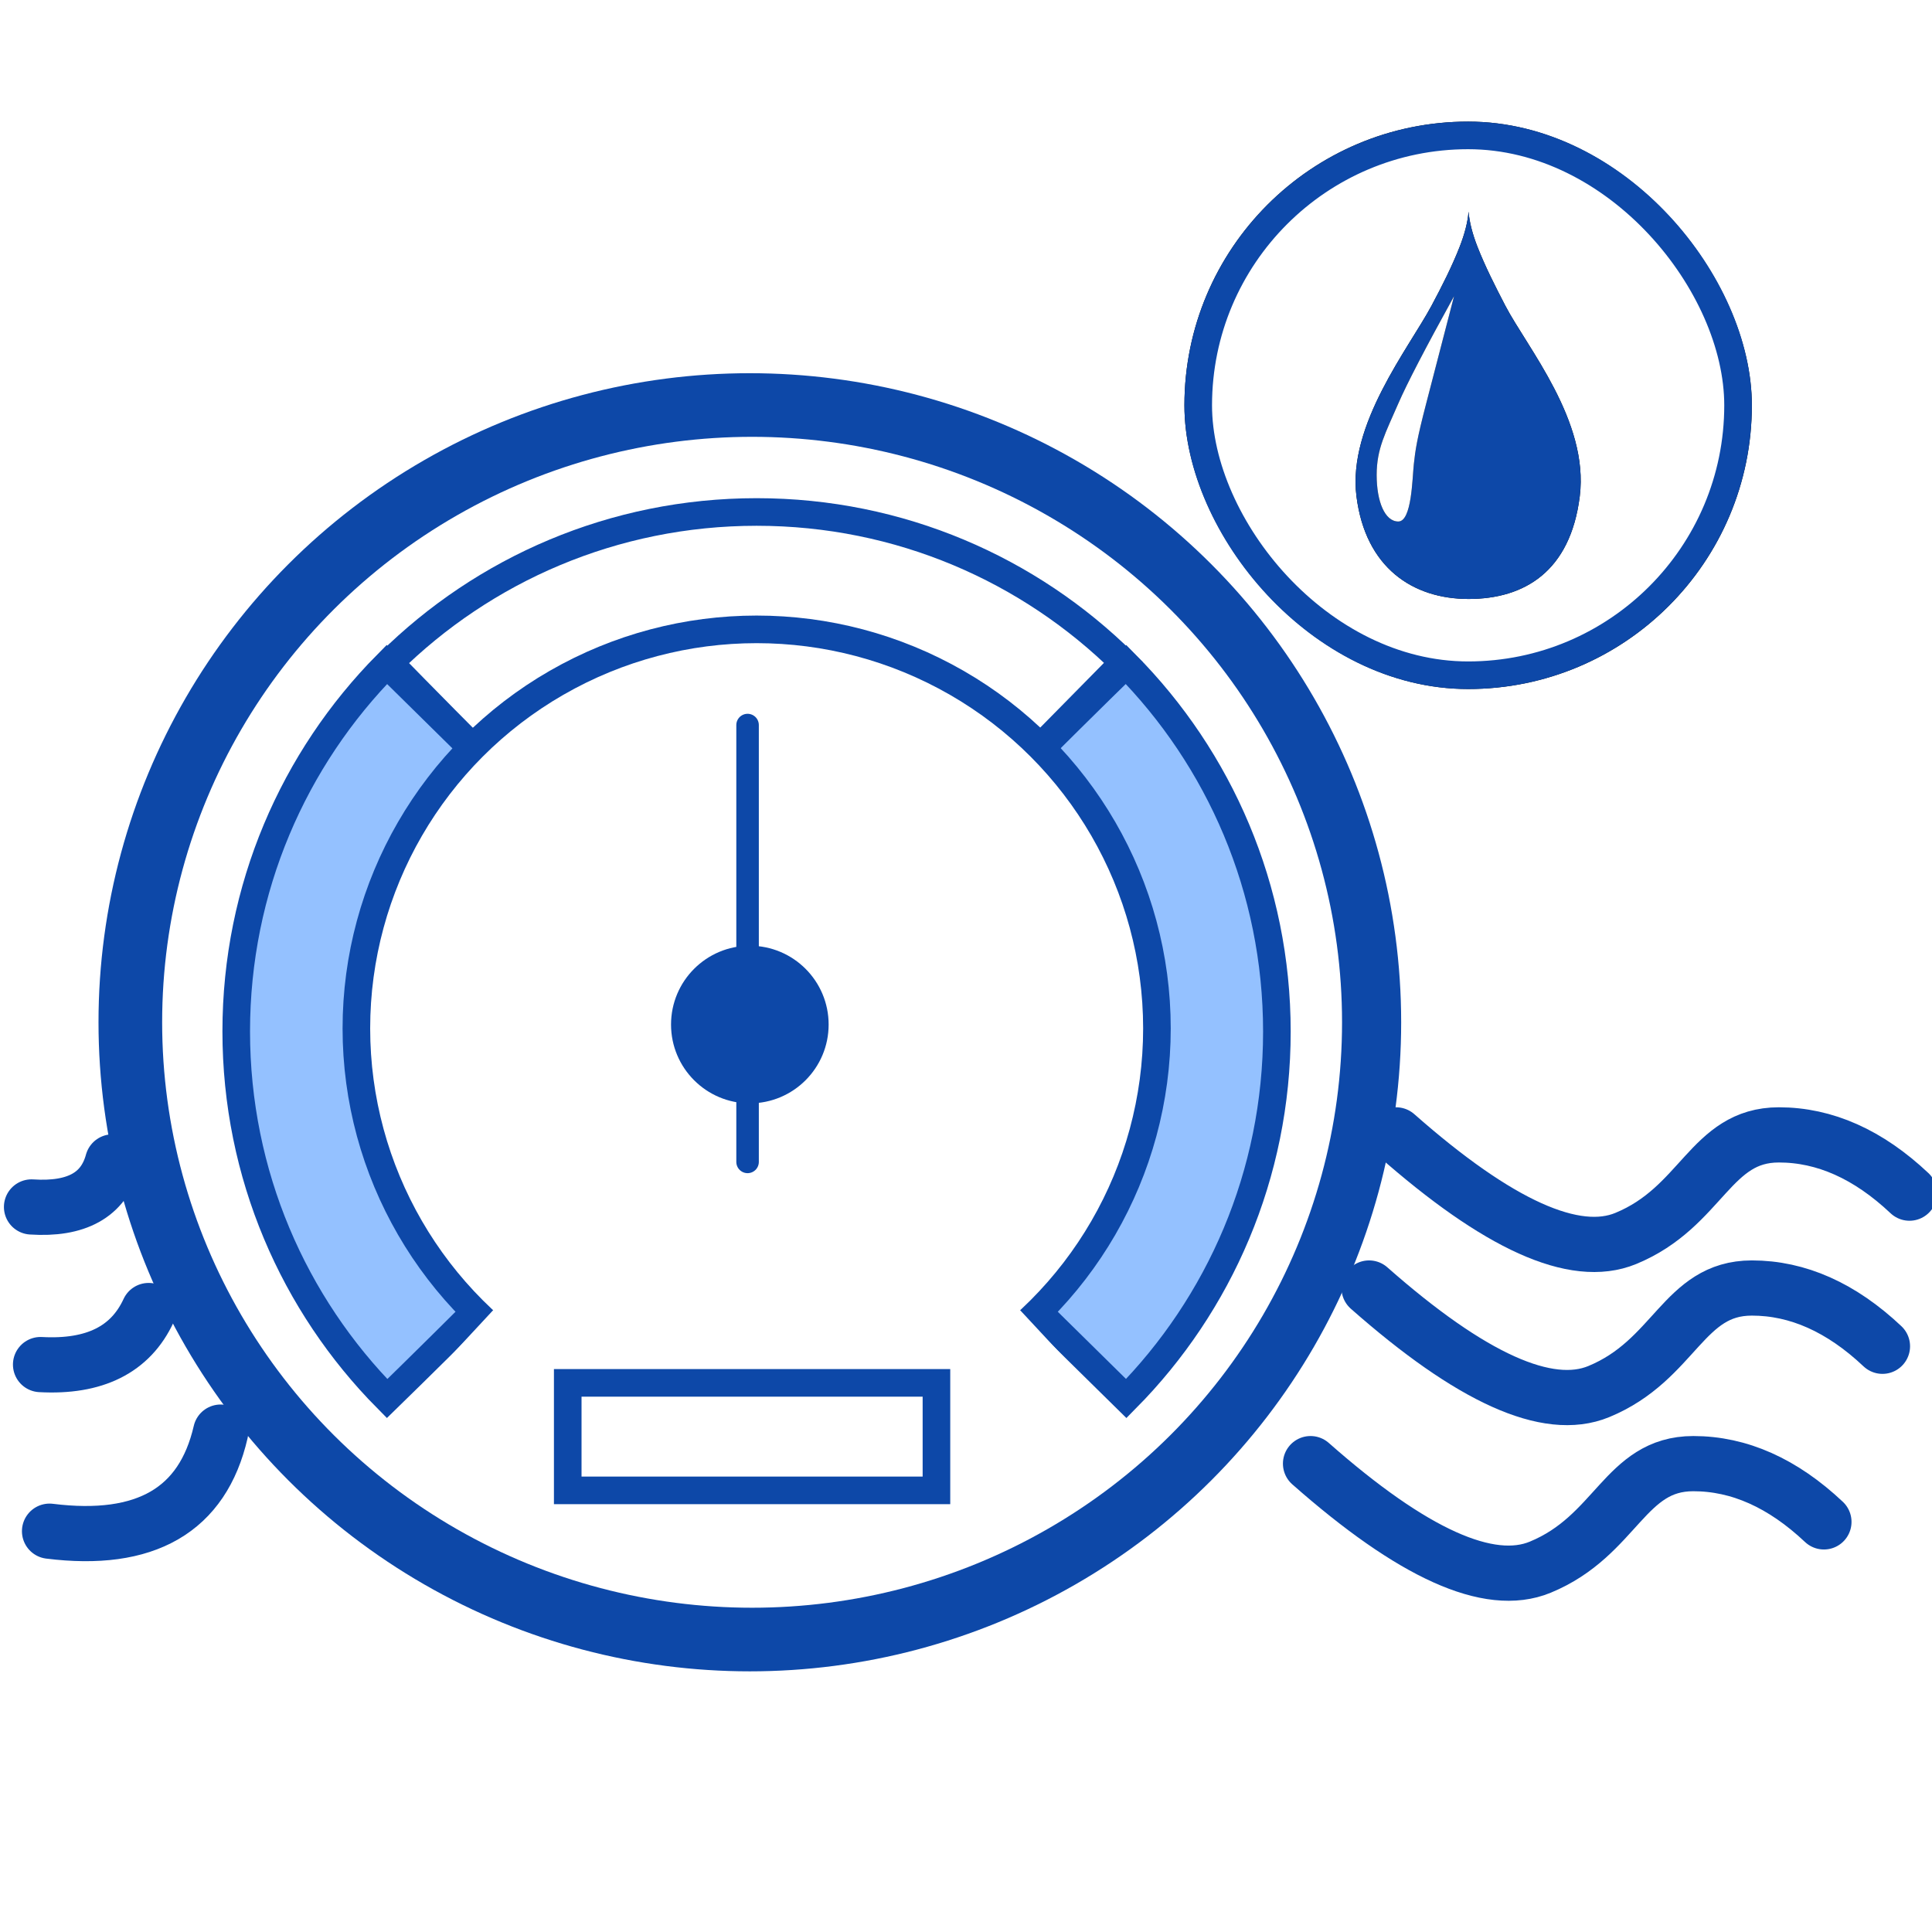<?xml version="1.0" encoding="UTF-8"?>
<svg width="70px" height="70px" viewBox="0 0 70 70" version="1.1" xmlns="http://www.w3.org/2000/svg" xmlns:xlink="http://www.w3.org/1999/xlink">
    <!-- Generator: Sketch 52.5 (67469) - http://www.bohemiancoding.com/sketch -->
    <title>icon eau sanitaire</title>
    <desc>Created with Sketch.</desc>
    <defs>
        <rect id="path-1" x="0" y="0" width="20.559" height="20.559" rx="10.28"></rect>
        <filter x="-7.3%" y="-7.3%" width="114.6%" height="114.6%" filterUnits="objectBoundingBox" id="filter-2">
            <feOffset dx="0" dy="0" in="SourceAlpha" result="shadowOffsetOuter1"></feOffset>
            <feGaussianBlur stdDeviation="0.5" in="shadowOffsetOuter1" result="shadowBlurOuter1"></feGaussianBlur>
            <feComposite in="shadowBlurOuter1" in2="SourceAlpha" operator="out" result="shadowBlurOuter1"></feComposite>
            <feColorMatrix values="0 0 0 0 0.827   0 0 0 0 0.827   0 0 0 0 0.827  0 0 0 0.5 0" type="matrix" in="shadowBlurOuter1"></feColorMatrix>
        </filter>
        <path d="M4.095,0 C4.065,0.373 3.958,0.797 3.773,1.271 C3.495,1.982 3.128,2.705 2.753,3.407 C1.932,4.943 -0.295,7.721 0.033,10.313 C0.36,12.905 2.079,14.033 4.095,14.033 C6.111,14.033 7.783,13.043 8.124,10.313 C8.464,7.583 6.216,4.924 5.422,3.398 C5.062,2.705 4.694,1.979 4.417,1.271 C4.233,0.798 4.125,0.375 4.095,0 Z" id="path-3"></path>
        <filter x="-18.4%" y="-10.7%" width="136.8%" height="121.4%" filterUnits="objectBoundingBox" id="filter-4">
            <feOffset dx="0" dy="0" in="SourceAlpha" result="shadowOffsetOuter1"></feOffset>
            <feGaussianBlur stdDeviation="0.5" in="shadowOffsetOuter1" result="shadowBlurOuter1"></feGaussianBlur>
            <feColorMatrix values="0 0 0 0 0.827   0 0 0 0 0.827   0 0 0 0 0.827  0 0 0 0.5 0" type="matrix" in="shadowBlurOuter1"></feColorMatrix>
        </filter>
        <path d="M3.569,3.062 C2.531,4.943 1.858,6.239 1.55,6.949 C1.089,8.015 0.765,8.577 0.765,9.541 C0.765,10.506 1.062,11.226 1.55,11.226 C2.038,11.226 2.055,9.671 2.111,9.153 C2.167,8.634 2.223,8.245 2.56,6.949 C2.784,6.086 3.121,4.79 3.569,3.062 Z" id="path-5"></path>
        <filter x="-53.5%" y="-18.4%" width="207.0%" height="131.5%" filterUnits="objectBoundingBox" id="filter-6">
            <feOffset dx="0" dy="0" in="SourceAlpha" result="shadowOffsetOuter1"></feOffset>
            <feGaussianBlur stdDeviation="0.5" in="shadowOffsetOuter1" result="shadowBlurOuter1"></feGaussianBlur>
            <feColorMatrix values="0 0 0 0 0.827   0 0 0 0 0.827   0 0 0 0 0.827  0 0 0 0.5 0" type="matrix" in="shadowBlurOuter1"></feColorMatrix>
        </filter>
    </defs>
    <g id="icon-eau-sanitaire" stroke="none" stroke-width="1" fill="none" fill-rule="evenodd">
        <g id="boiler-icon" transform="translate(3.569, 13.522)">
            <ellipse id="Oval-9" fill="#0D48A8" cx="23.599" cy="23.517" rx="23.599" ry="23.517"></ellipse>
            <ellipse id="Oval-9" fill="#FFFFFF" cx="23.681" cy="23.517" rx="21.375" ry="21.212"></ellipse>
            <g id="Group-4" transform="translate(4.916, 4.916)">
                <ellipse id="Oval-10" cx="18.93" cy="18.823" rx="18.881" ry="18.823"></ellipse>
                <path d="M18.93,18.935 C24.586,13.297 29.017,8.842 32.225,5.569 C28.813,2.195 24.116,0.112 18.93,0.112 C13.741,0.112 9.04,2.199 5.627,5.577 C7.746,7.753 12.181,12.206 18.93,18.935 Z" id="Oval-10" stroke="#0D48A8" fill="#FFFFFF"></path>
                <path d="M9.49,28.346 C15.145,22.708 19.577,18.253 22.785,14.981 C19.372,11.607 14.675,9.523 9.49,9.523 C4.3,9.523 -0.401,11.61 -3.814,14.989 C-1.694,17.165 2.74,21.617 9.49,28.346 Z" id="Oval-10" stroke="#0D48A8" fill="#94C1FF" transform="translate(9.486, 18.935) rotate(-90) translate(-9.486, -18.935) "></path>
                <path d="M28.371,28.346 C34.026,22.708 38.458,18.253 41.666,14.981 C38.254,11.607 33.556,9.523 28.371,9.523 C23.181,9.523 18.481,11.61 15.068,14.989 C17.187,17.165 21.621,21.617 28.371,28.346 Z" id="Oval-10" stroke="#0D48A8" fill="#94C1FF" transform="translate(28.367, 18.935) rotate(90) translate(-28.367, -18.935) "></path>
                <ellipse id="Oval-10" stroke="#0D48A8" fill="#FFFFFF" cx="18.93" cy="18.823" rx="14.503" ry="14.458"></ellipse>
                <path d="M19.045,37.646 C27.597,28.506 31.863,23.927 31.843,23.907 C31.772,23.837 24.076,18.823 19.045,18.823 C13.905,18.823 9.528,20.474 6.124,23.795 C6.102,23.817 10.409,28.434 19.045,37.646 Z" id="Oval-10" fill="#FFFFFF" transform="translate(18.983, 28.235) rotate(-180) translate(-18.983, -28.235) "></path>
            </g>
            <path d="M23.517,12.748 L23.517,28.576" id="Path-15" stroke="#0D48A8" stroke-width="0.816" stroke-linecap="round"></path>
            <circle id="Oval-11" fill="#0D48A8" cx="23.599" cy="23.599" r="2.855"></circle>
            <path d="M17.001,36.582 L17.001,40.477 L30.36,40.477 L30.36,36.582 L17.001,36.582 Z" id="Rectangle-23" stroke="#0D48A8" fill="#FFFFFF"></path>
        </g>
        <path d="M1.795,55.478 C5.276,55.913 7.343,54.716 7.995,51.888" id="Path-9" stroke="#0D48A8" stroke-width="2" stroke-linecap="round"></path>
        <path d="M1.469,49.441 C3.427,49.549 4.732,48.897 5.385,47.483" id="Path-10" stroke="#0D48A8" stroke-width="2" stroke-linecap="round"></path>
        <path d="M1.142,43.73 C2.774,43.838 3.753,43.294 4.079,42.098" id="Path-13" stroke="#0D48A8" stroke-width="2" stroke-linecap="round"></path>
        <path d="M50.583,41.119 C54.281,44.382 57.055,45.633 58.904,44.872 C61.678,43.73 61.959,41.119 64.452,41.119 C66.114,41.119 67.692,41.823 69.184,43.23" id="Path-14" stroke="#0D48A8" stroke-width="2" stroke-linecap="round"></path>
        <path d="M49.604,46.667 C53.302,49.93 56.076,51.181 57.925,50.42 C60.699,49.277 60.98,46.667 63.473,46.667 C65.135,46.667 66.713,47.37 68.205,48.778" id="Path-14" stroke="#0D48A8" stroke-width="2" stroke-linecap="round"></path>
        <path d="M47.483,53.03 C51.181,56.294 53.955,57.545 55.804,56.783 C58.578,55.641 58.859,53.03 61.352,53.03 C63.014,53.03 64.591,53.734 66.084,55.141" id="Path-14" stroke="#0D48A8" stroke-width="2" stroke-linecap="round"></path>
        <g id="Group" transform="translate(42.914, 4.406)">
            <g id="Rectangle">
                <use fill="black" fill-opacity="1" filter="url(#filter-2)" xlink:href="#path-1"></use>
                <rect stroke="#0D48A8" stroke-width="1" stroke-linejoin="square" fill="#FFFFFF" fill-rule="evenodd" x="0.5" y="0.5" width="19.559" height="19.559" rx="9.78"></rect>
            </g>
            <g id="Group-2" transform="translate(6.2, 3.263)">
                <g id="Path-11">
                    <use fill="black" fill-opacity="1" filter="url(#filter-4)" xlink:href="#path-3"></use>
                    <use fill="#0D48A8" fill-rule="evenodd" xlink:href="#path-3"></use>
                </g>
                <g id="Path">
                    <use fill="black" fill-opacity="1" filter="url(#filter-6)" xlink:href="#path-5"></use>
                    <use fill="#FFFFFF" fill-rule="evenodd" xlink:href="#path-5"></use>
                </g>
            </g>
        </g>
    </g>
</svg>